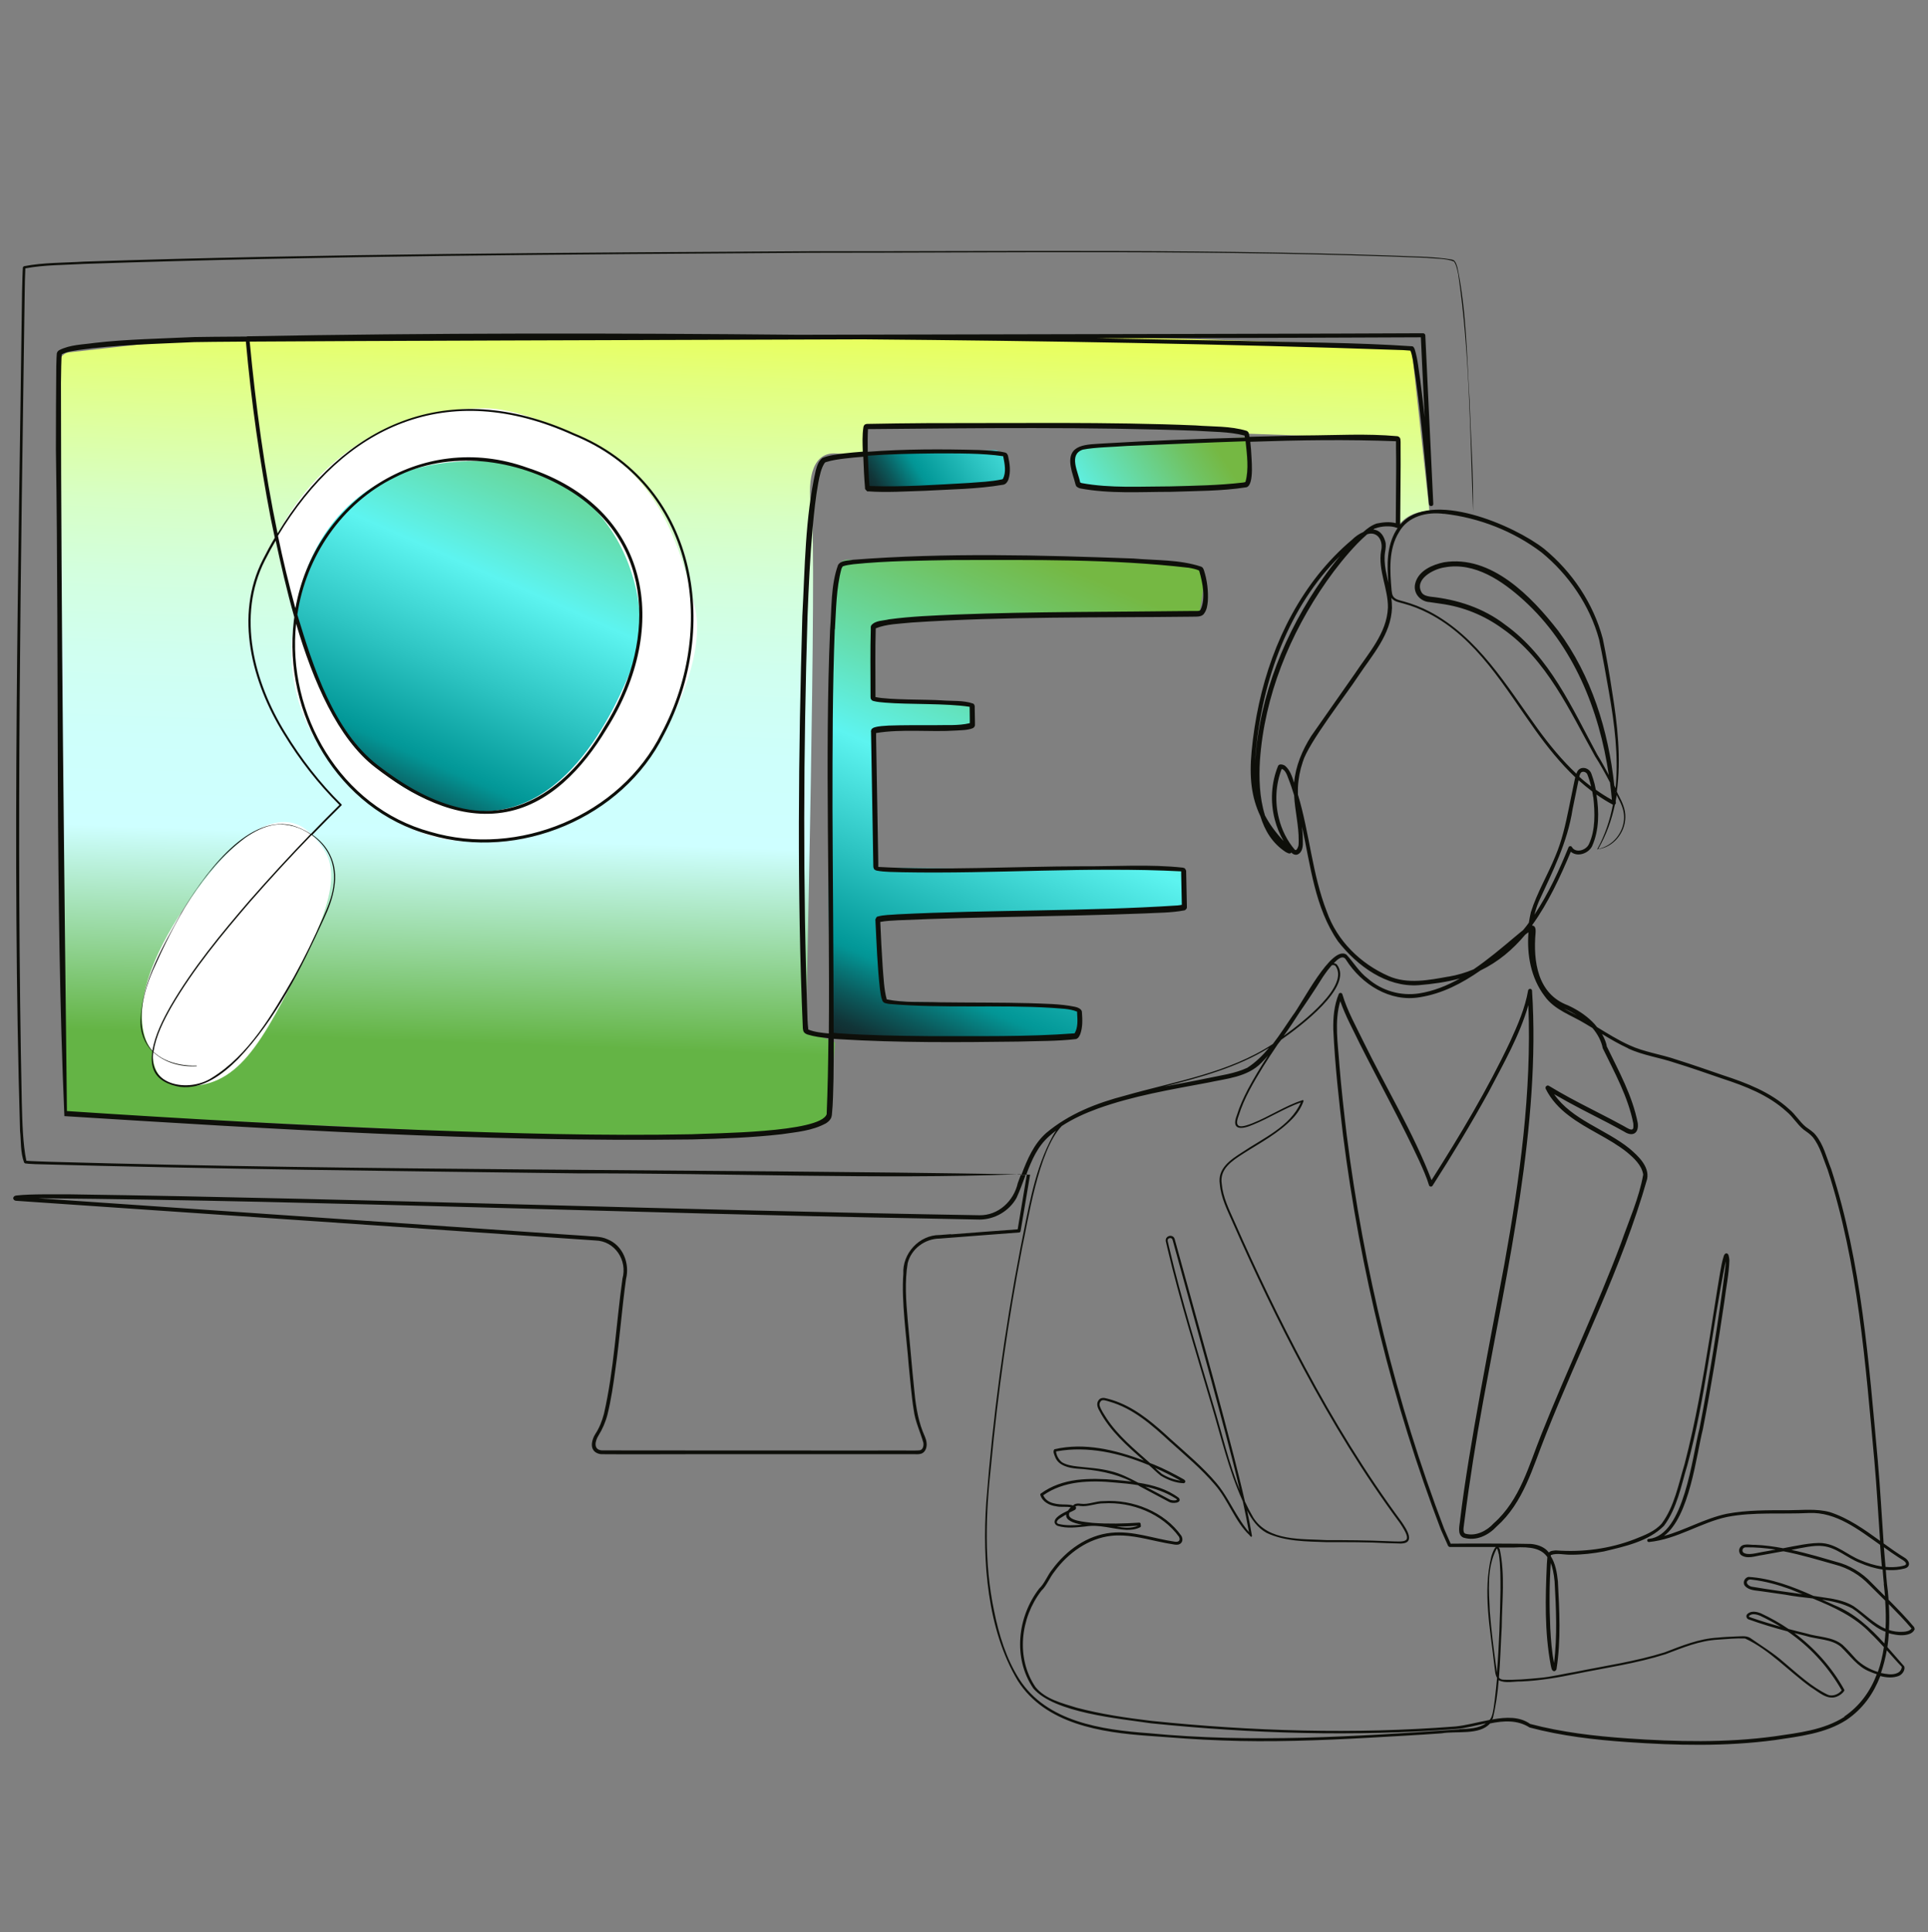 <?xml version="1.0" encoding="UTF-8"?>
<svg xmlns="http://www.w3.org/2000/svg" xmlns:xlink="http://www.w3.org/1999/xlink" version="1.1" viewBox="0 0 152.11 152.42">
  <rect x="0" y="0" width="152.11" height="152.42" fill="#808080" stroke="none"/>
  <defs>
    <linearGradient id="Neues_Verlaufsfeld_66" data-name="Neues Verlaufsfeld 66" x1="56.78" y1="90.09" x2="59.04" y2="25.51" gradientUnits="userSpaceOnUse">
      <stop offset=".11" stop-color="#64b445"></stop>
      <stop offset=".21" stop-color="#8fd290"></stop>
      <stop offset=".36" stop-color="#ceffff"></stop>
      <stop offset=".47" stop-color="#cefffb"></stop>
      <stop offset=".57" stop-color="#d0fff0"></stop>
      <stop offset=".67" stop-color="#d3ffde"></stop>
      <stop offset=".76" stop-color="#d7ffc5"></stop>
      <stop offset=".84" stop-color="#ddffa4"></stop>
      <stop offset=".93" stop-color="#e3ff7c"></stop>
      <stop offset="1" stop-color="#eaff57"></stop>
    </linearGradient>
    <linearGradient id="Neues_Verlaufsfeld_49" data-name="Neues Verlaufsfeld 49" x1="72.09" y1="44.15" x2="94.97" y2="29.29" gradientUnits="userSpaceOnUse">
      <stop offset="0" stop-color="#13282b"></stop>
      <stop offset=".03" stop-color="#113538"></stop>
      <stop offset=".08" stop-color="#0b5a5c"></stop>
      <stop offset=".15" stop-color="#039595"></stop>
      <stop offset=".16" stop-color="#039999"></stop>
      <stop offset=".31" stop-color="#2dc4c2"></stop>
      <stop offset=".49" stop-color="#5df4f0"></stop>
      <stop offset=".62" stop-color="#64e0b6"></stop>
      <stop offset=".82" stop-color="#70c363"></stop>
      <stop offset=".91" stop-color="#75b843"></stop>
    </linearGradient>
    <linearGradient id="Neues_Verlaufsfeld_49-2" data-name="Neues Verlaufsfeld 49" x1="51.2" y1="75.32" x2="69.7" y2="33.76" xlink:href="#Neues_Verlaufsfeld_49"></linearGradient>
  </defs>
  <!-- Generator: Adobe Illustrator 28.6.0, SVG Export Plug-In . SVG Version: 1.2.0 Build 709)  -->
  <g>
    <g id="agiles_consulting">
      <path d="M5.09,87.81s34.09,1.67,38.34,1.81,14.62.03,17-.26,4.93-.67,5-1.41.45-5.71.45-5.71l-2.3-.98s.88-38,.45-40.92.25-4.64,1.85-4.57,2.4,0,2.4,0l.1-2.16s27.74.03,28.86.32l1.12.28,11.95.42v6.85s.8-1.22,2.47-1.13l-1.41-12.87s-16.86-1.01-33.6-.95l-63.37.26-8.95,1.01c-.44.05-.78.43-.77.87l.41,59.14Z" fill="url(#Neues_Verlaufsfeld_66)"></path>
      <path d="M23.33,48.56s-1.55,5.24,2,10.49c1.67,2.46,4.35,5.75,9.04,6.99,3.98,1.05,9.58-.5,12.18-2.03,5.74-3.38,9.26-12.03,8.29-16.01-1.06-4.36-2.65-10.94-9.66-13.78-1.78-.72-4.51-2.01-6.98-2.01-12.14,0-16.4,10.2-16.4,10.2l1.52,6.15Z" fill="#fff"></path>
      <path d="M85.02,38.13s-.49-1.52-.41-1.9-.48-.96,2.42-1.12,11.32-.61,11.32-.61l.23,2.79c.04.45-.3.84-.75.88-2.64.2-10.93.76-12.82-.04ZM68.42,38.5s9.01-.28,10.21-.41c.74-.08.82-.88.78-1.5-.03-.41-.52-1.08-.93-1.08l-10.21.27.15,2.73Z" fill="url(#Neues_Verlaufsfeld_49)"></path>
      <path d="M12.05,82.96s-3.12-3.02,2.56-11.45c5.37-7.97,8.55-7.2,9.94-5.7s2.91,2.84-.43,9.57c-3.53,7.1-5.37,10.57-9.85,10.29-2.44-.15-2.22-2.71-2.22-2.71Z" fill="#fff"></path>
      <path d="M75.29,81.98c-3.83,0-9.72-.26-9.72-.26,0,0-.71-22.53.47-36.35.14-1.65.94-1.15,1.91-1.13s1.33-.09,8.99-.27,17.28.71,17.81.95-.14,3.46-.14,3.46c-12.58.33-21.46.08-24.93.73-.45.08-.81.54-.81.99v4.96s7.81.6,7.81.6l.02,1.49-7.8.56.18,10.75,24.29.19.06,2.9-24.18,1.02.59,6.41,14.67.47c.48.02.83.47.71.94l-.34,1.36s-5.77.26-9.59.26ZM35.87,63.75c8.43,1.95,12.64-7.64,14.23-11.68s-.97-16.22-13.48-15.68-13.3,12.17-13.3,12.17c1.08,4.2,4.11,13.24,12.55,15.19Z" fill="url(#Neues_Verlaufsfeld_49-2)"></path>
      <path d="M22.53,45.38" fill="none"></path>
      <path d="M1.3,95.84" fill="none" stroke="#0e0f0a" stroke-miterlimit="10" stroke-width=".61"></path>
      <g>
        <path d="M75.04,97.36s-.9.07-.9.07c-1.62-.01-2.96,1.46-2.87,3.06-.17,2.12.26,5.04.42,7.18.11,1.04.23,2.57.4,3.58.11.89.52,1.72.76,2.57.04.27-.05.54-.27.59-.21.03-.62.02-.86.02-.61,0-2.05-.01-2.69,0-4.65,0-17.07,0-21.54-.01-.69-.04-.55-.73-.28-1.16.32-.51.57-1.09.72-1.68.29-1.18.46-2.37.62-3.55.34-2.37.51-4.77.84-7.13.31-1.22-.24-2.66-1.48-3.14-.53-.25-1.23-.2-1.82-.27l-1.79-.12c-8.82-.61-30.74-2.11-41.3-2.84.1,0,.2,0,.3,0,22.73.21,46.79,1.19,69.49,1.59l4.49.09c1.19,0,2.34-.67,2.92-1.71.27-.59.49-1.21.72-1.82-.13,0-.25,0-.38,0-.08.22-.16.43-.24.65-.32,1.42-1.53,2.56-3.02,2.54-23.48-.39-48.21-1.31-71.73-1.65-1.14.01-3.14-.04-4.23.09-.06.01-.09,0-.19.06,0,0-.13.09-.07.23.05.08.07.08.09.09.05.03.08.04.13.04,11.05.75,34.85,2.39,45.7,3.13,1.54.04,2.53,1.57,2.13,3.01-.5,3.55-.66,7.16-1.46,10.66-.15.57-.36,1.11-.69,1.61-.24.39-.45,1.06,0,1.41.15.11.32.16.49.17,2.43.02,4.8,0,7.2,0,2.01,0,15.34,0,17.06,0h.45c.15,0,.29.02.48-.03.38-.09.51-.54.46-.88-.03-.32-.19-.59-.3-.88-.43-1.11-.58-2.29-.69-3.48-.12-1.09-.39-4.25-.5-5.36-.13-1.47-.24-2.97,0-4.43.28-1.14,1.36-1.94,2.52-1.95,0,0,.9-.07.9-.07,1.11-.08,4.23-.33,5.37-.41.06,0,.11-.05.12-.11,0,0,.75-4.45.75-4.45-.09,0-.18,0-.26,0-.01.07-.69,4.12-.72,4.31-1.22.09-4.2.31-5.27.4Z" fill="#0e0f0a"></path>
        <path d="M80.27,92.64c.1,0,.19,0,.29,0,0,0,0-.01,0-.02-.1,0-.2,0-.3.01Z" fill="#0e0f0a"></path>
        <path d="M2.08,91.58c-.28-1.31-.32-3.11-.36-4.59-.45-21.32-.07-42.68.23-64,0-.37.03-1.46.05-1.82,1.51-.28,3.08-.26,4.63-.35,19.11-.65,38.26-.75,57.38-.88,16.18,0,32.38-.25,48.55.4.7.08,1.5.03,2.15.29.2.28.26.67.34,1.02.91,6.18.92,12.47,1.17,18.71.04-2.77-.18-5.94-.28-8.83-.22-3.48-.24-7.01-.96-10.44-.06-.18-.1-.36-.23-.51-.08-.08-.18-.09-.27-.11-.63-.12-1.28-.15-1.92-.2-16.17-.66-32.37-.43-48.56-.45-19.12.12-38.27.19-57.39.82-1.56.1-3.15.06-4.71.36-.01,0-.1.06-.1.12v.07s-.01.14-.01.14l-.02.55s-.03,1.1-.03,1.1c-.28,22.06-.8,44.16-.16,66.22.09.83.02,1.7.32,2.51,0,.02.11.09.12.08h.07s.15.02.15.02l.55.03c14.33.4,28.71.55,43.04.73,11.24-.03,23.7.48,34.42.07-25.21-.42-50.98-.26-76.35-.99-.45-.02-1.41-.04-1.84-.08Z" fill="#0e0f0a"></path>
        <polygon points="101.41 67.16 101.41 67.16 101.4 67.16 101.41 67.16" fill="#0e0f0a"></polygon>
        <path d="M151.03,128.38c-.59-.71-1.32-1.46-2.03-2.18-.03-.44-.07-.87-.13-1.28-.04-.36-.06-.72-.09-1.07.38.03.77.03,1.16-.04.21-.06.49-.05.63-.27.14-.26-.1-.53-.3-.65-.57-.35-1.12-.74-1.66-1.13-.15-2.17-.27-4.35-.46-6.52-.71-7.73-1.27-15.6-3.68-23.02-.37-.91-.59-1.91-1.23-2.69-.2-.25-.52-.45-.77-.63-.48-.39-.83-1-1.32-1.4-1.46-1.34-3.36-2.07-5.2-2.67-1.22-.42-2.45-.85-3.69-1.24-1.22-.42-2.53-.59-3.7-1.13-.89-.4-1.72-.92-2.56-1.43-.13-.17-.26-.32-.39-.44-.55-.54-1.21-.96-1.91-1.28-2.4-.9-2.75-3.47-2.55-5.73.03-.41-.08-.55-.26-.56,0-.02,0-.03,0-.05,1.27-1.76,2.21-3.81,3.04-5.78.51.45,1.39.15,1.68-.44.56-1.26.56-2.71.34-4.07.42.29.85.57,1.3.8-.23,1.21-.62,2.4-1.24,3.52,0,0,.01,0,.02,0,0,0,0,.01.01.02,0,0,0-.02.02-.03,1.23-.14,2.16-1.31,2.17-2.52.02-.62-.25-1.2-.53-1.73-.05-.1-.1-.19-.14-.29.35-2.6.05-5.32-.37-7.88-.21-1.4-.45-2.79-.74-4.19-.74-2.78-2.41-5.26-4.62-7.08-2.32-1.83-9-4.75-11.36-1.91,0-1.6.05-4.6.03-6.09v-.45s-.01-.12-.01-.12c0-.04.01-.06-.04-.19-.17-.17-.16-.1-.22-.13-2.42-.22-4.81-.07-7.23-.06-1.48.03-2.95.07-4.43.11,0-.05-.01-.1-.02-.15l-.02-.11c-.04-.15-.13-.18-.17-.21-1.31-.4-2.69-.32-4.03-.43-6.83-.29-14.36-.17-21.23-.18-.75,0-3.98.04-4.65.06-.08.02.02-.04-.22.05-.11.12-.09.15-.11.2-.1.65-.07,1.29-.05,1.94-.5.04-.99.08-1.49.14-.57.09-1.16.13-1.7.36-.32.26-.43.65-.52.98-.85,3.76-.85,7.65-1.06,11.48-.31,10.84-.43,21.69.04,32.53l.02.12s0,.08.07.19c.11.13.19.14.27.18.54.17,1.1.24,1.66.29-.02,2.04-.06,4.05-.14,6-.51,1.47-9.02,1.49-10.66,1.58-7.07.14-14.14-.07-21.21-.33-9.36-.36-18.72-.88-28.07-1.5-.21-19.03-.46-38.39-.47-57.44l.02-1.31.02-.65s.01-.25.02-.29c0,0,0,0,.01-.01.38-.21.87-.26,1.33-.34,2.91-.41,6.18-.48,9.12-.62.66-.01,2.06-.03,4.07-.04.42,4.7,1.08,9.37,1.97,14,.1.47.2.96.31,1.47-.33.55-.64,1.13-.94,1.72-2.27,4.44-.86,9.72,1.64,13.75,1.24,2.04,2.71,3.93,4.4,5.61-.76.75-1.51,1.52-2.26,2.29-.47-.31-.99-.54-1.52-.69-3.66-.83-7.07,4.2-8.69,6.9-1.43,2.63-3.1,5.38-3.22,8.45-.04,1.05.33,1.88.93,2.49,0,.03-.01.05-.01.08-.06.43-.06.89.09,1.31.3.88,1.25,1.27,2.1,1.41,1.81.22,3.37-.99,4.58-2.19,3.01-3.16,4.98-7.14,6.78-11.08.73-1.54,1.3-3.41.48-5.04-.31-.65-.81-1.18-1.39-1.58.76-.78,1.52-1.55,2.29-2.31.03-.03.03-.07,0-.09-1.7-1.68-3.18-3.59-4.42-5.63-2.47-4-3.86-9.21-1.62-13.61.27-.54.56-1.06.85-1.56.4,1.84.87,3.93,1.47,6.04-.01.1-.03.19-.04.29-.87,7.3,3.47,14.91,10.73,16.88,7.01,2.07,15.2-1.31,18.47-7.9,4.56-8.57,2.56-19.87-7.07-23.77-10.02-4.54-18.21-.71-23.41,7.89-1.04-4.99-1.72-10.06-2.2-15.13,8.95-.06,29.11-.12,48.41-.18,14.27.12,28.59.36,42.6.85l.4.03c.06,0,.12.01.17.02.1.24.14.52.2.79.6,3.75.9,7.54,1.26,11.31.02.21.35.2.34-.02l-.63-13.29c0-.09-.08-.17-.18-.17-4.27.03-26.94.07-49.32.12-14.48-.14-28.95-.15-43.43.12-.02,0-.04,0-.06.02-2.07.01-3.5.03-4.13.04-2.51.12-5.38.17-7.86.46-.95.14-1.93.13-2.81.58-.06.05-.15.1-.18.26l-.02.35s-.02.66-.02.66c-.01.7-.04,5.82-.03,6.55.27,17.36-.08,35.46.67,52.6,16.48,1.03,32.98,2.05,49.5,1.84,2.36-.06,4.72-.14,7.08-.41,1.2-.18,2.39-.26,3.5-.86.14-.09.28-.2.38-.37.05-.08.08-.22.09-.28.1-.96.1-1.93.13-2.89.01-.86.02-1.93.02-3.13.13.01.26.02.39.03,4.72.29,9.44.25,14.16.19,1.53-.05,3.05-.02,4.57-.2.21-.09.24-.22.32-.37.21-.56.18-1.16.14-1.73.02-.27-.36-.41-.57-.45-1.19-.24-2.36-.23-3.56-.28-2.08-.06-4.96-.04-7.08-.07-1.4-.05-2.83.05-4.19-.23-.22-.79-.25-1.72-.32-2.55-.08-1.18-.14-2.37-.19-3.56.45-.09.93-.1,1.39-.13,6.44-.29,13-.29,19.45-.54,1.05-.06,2.09-.04,3.14-.24-.01.03.23-.09.21-.26-.01-.71-.04-2.18-.06-2.87-.12-.3-.19-.18-.23-.24-2.67-.29-5.34-.09-8.01-.11-5.3.01-10.92.34-16.05.05,0-.02,0-.43,0-.43-.05-2.91-.12-6.82-.17-9.73,0,0,0-.33,0-.4,2.05-.34,4.24-.06,6.34-.2.42-.03.87-.02,1.28-.18.04-.03.14-.06.18-.22,0-.1,0-.09,0-.14,0,0,0-.11,0-.11,0-.19-.02-.88-.02-1.1v-.11s.02-.16-.11-.26c-.78-.28-1.7-.19-2.52-.26-1.12-.08-4.11-.02-5.2-.26,0-.02,0-.21,0-.21,0-1.72-.03-3.48.02-5.19,0,0,0-.01,0-.02.85-.35,1.9-.36,2.84-.46,7.32-.49,14.75-.37,22.09-.46.31-.02.78.06.98-.25.23-.32.25-.64.29-.95.05-.84-.05-1.68-.31-2.48-.03-.05,0-.03-.07-.15-.05-.07-.1-.1-.15-.12-1.73-.57-3.55-.48-5.34-.64-7.37-.27-14.77-.47-22.13.1-.36.08-.93.02-1.17.41-.59,1.62-.49,3.42-.63,5.12-.43,9.99,0,21.37-.1,31.84-.56-.05-1.12-.11-1.62-.31,0,0,0-.02,0-.03-.03-.2-.05-.55-.06-.75-.37-10.6-.32-21.22,0-31.82.09-2.35.2-4.71.41-7.05.11-1.17.23-2.34.44-3.49.1-.52.22-1.15.51-1.57.02-.02.03-.03.05-.04,0,0,.02-.01.06-.02.48-.15.98-.22,1.48-.28.48-.06.97-.1,1.45-.14.03.83.07,1.68.14,2.5-.06.02.25.34.22.23,1.5.11,2.97,0,4.46-.04,2.08-.12,4.15-.13,6.21-.48.22-.03.36-.24.42-.41.2-.61.11-1.26-.03-1.86-.03-.07.03,0-.09-.19-.1-.08-.13-.07-.18-.09-.67-.15-1.36-.15-2.03-.19-2.93-.08-5.85-.08-8.77.14-.01-.64-.01-1.26.02-1.79,0,0,.22,0,.22,0,8.35-.08,17.31-.18,25.64.13,1.28.09,2.63.06,3.85.38,0,.03.01.06.01.06,0,0,0,.05.02.1-3.71.1-7.41.24-11.11.46-1.34.1-2.95-.01-2.63,1.83.08.49.26.93.37,1.39-.01,0,.07.2.11.2.1.08.18.1.26.13,2.36.44,4.74.27,7.12.27,2-.07,4.02-.05,6-.36.66-.19.37-2.45.36-2.98-.02-.21-.04-.41-.06-.61,3.84-.13,7.68-.19,11.5-.04,0,.03,0,.09,0,.09v.44s.01.88.01.88c.01.89-.03,3.88-.03,5.05-.51-.13-1-.07-1.51.03-.41.14-.74.39-1.05.67-.33.14-.64.36-.89.61-.97.81-1.85,1.73-2.64,2.71-3.16,3.97-4.81,8.96-5.28,13.96-.2,2.06-.02,3.66.69,5.14.34,1.13.95,2.14,1.99,2.82.07.04.15.08.23.11.02,0,.02.01.07.01,0,0,.09,0,.14-.05,0,0,.01-.02.02-.03.02.02.04.05.06.07.09.08.25.14.39.1.45-.17.46-.71.45-1.09,0-.38-.03-.75-.07-1.12.68,3.08,1.01,6.41,2.85,9.06,1.5,1.92,3.81,3.63,6.35,3.45,1.1-.09,2.2-.24,3.26-.53-1.01.57-2.08,1-3.23,1.18-1.44.22-2.93-.21-4.03-1.17-.69-.52-1.11-1.26-1.69-1.89-1.17-.81-3.54,3.93-4.24,4.8-.51.74-1.01,1.53-1.57,2.25-3.49,2.29-7.68,2.94-11.65,4.07-2.26.59-4.43,1.44-6.23,2.95-.98.87-1.49,2.08-1.95,3.29.13,0,.26,0,.38-.01.42-1.12.88-2.21,1.8-3.02.18-.16.36-.31.55-.45-.2.29-.36.61-.51.91-1.29,2.61-1.71,5.53-2.3,8.36-1.28,6.63-2.18,13.33-2.7,20.06-.31,4.61.07,10.03,2.49,14.07,2.18,3.43,6.58,4.08,10.32,4.35,1.92.14,3.85.3,5.78.36,3.74.15,7.82,0,11.57-.21,1.93-.11,3.85-.21,5.77-.35,1.14-.2,2.99.17,3.82-.78,1.08-.22,2.16-.29,3.12.32,2.52.67,5.12.97,7.7,1.15,3.88.27,7.8.36,11.67-.16,1.91-.29,3.95-.51,5.62-1.58,1.31-.88,2.15-2.1,2.68-3.47.48.13.99.17,1.46-.01.27-.11.52-.46.43-.75-.44-.5-.88-1.01-1.33-1.52.05-.36.09-.73.11-1.1.07.02.14.04.21.06.46.1.96.17,1.42,0,.16-.06.32-.17.4-.35.02-.04.01-.08-.02-.12ZM12.02,76.65c1.75-3.9,3.83-7.96,7.34-10.57.71-.49,1.5-.9,2.35-1.02.97-.11,1.96.19,2.78.75-1.64,1.7-3.24,3.44-4.8,5.22-2.26,2.63-4.49,5.33-6.24,8.34-.62,1.1-1.21,2.26-1.43,3.52-1.46-1.57-.81-4.36,0-6.23ZM25.96,67.44c.39.77.46,1.67.34,2.52-.12.86-.47,1.66-.82,2.45-.7,1.59-1.46,3.15-2.3,4.67-1.71,2.95-3.52,6.14-6.5,7.97-1.79,1.14-5.03.61-4.58-2.05h0c.85.81,2.13,1.19,3.41,1.11.03,0,.02-.04,0-.04-.86.03-1.74-.12-2.52-.49-.35-.17-.64-.38-.88-.61.2-1.27.8-2.45,1.43-3.56,1.75-3,3.98-5.69,6.24-8.32,1.56-1.78,3.16-3.52,4.81-5.22.58.41,1.06.95,1.37,1.57ZM45.22,34.33c9.52,3.85,11.49,15.02,6.97,23.5-3.24,6.51-11.31,9.84-18.24,7.79-7.08-1.93-11.33-9.3-10.59-16.42,1.34,4.53,3.28,9.07,6.26,11.35,2.8,2.17,6.32,4.1,9.99,3.56,3.7-.53,6.41-3.55,8.24-6.59,5.1-8.06,3.48-17.44-6.23-20.62-8.42-3.03-16.81,2.62-18.31,11.08-.01-.04-.02-.08-.04-.12-.5-1.85-.95-3.71-1.34-5.59,5.17-8.64,13.32-12.47,23.29-7.94ZM23.46,48.48c.66-4.55,3.52-8.78,7.68-10.81,4.3-2.22,9.59-1.49,13.65.94,7.04,4.25,6.9,12.42,2.85,18.79-2.42,4.17-6.48,7.65-11.58,6.27-2.31-.58-4.39-1.86-6.27-3.31-3.47-2.71-5.07-7.7-6.33-11.87ZM112.1,26.61c0,.16.15,3.15.3,6.3-.11-.98-.22-1.95-.35-2.93-.13-.82-.19-1.64-.44-2.44-.02-.04-.03-.07-.06-.12-.02-.02-.03-.06-.11-.1-4.55-.31-9.17-.3-13.74-.43-3.75-.07-7.5-.13-11.25-.2,12.56-.03,22.61-.06,25.66-.08ZM93.24,68.76s.02.03,0,0h0ZM65.87,49.66c.1-1.59.1-3.22.51-4.77.03-.08.06-.15.11-.21.23-.09.55-.13.85-.17,2.63-.27,5.28-.28,7.93-.33,6.17,0,12.38-.1,18.52.61.28.05.61.12.81.22,0,.02.02.05.02.05.26.91.52,2.18.09,3.05-.08.08-.07.08-.25.09h-.44c-6.16.08-12.43.04-18.58.28-1.77.08-3.55.14-5.31.38-.46.12-1.05.07-1.39.47-.06.11-.04.2-.04.2v.11c-.05,1.69-.02,3.41-.02,5.09v.22c0,.06,0,.02.01.16.11.21.17.15.21.19.34.09.62.1.92.13,1.89.16,4.82.04,6.68.33v.06s.01.88.01.88v.35c-.91.22-1.9.13-2.84.16-1.18,0-2.36-.01-3.55.03-.38.03-.77.03-1.15.15-.05.02-.09.03-.16.09-.09.05-.11.27-.09.25.05,3.25.13,7.36.18,10.61.03.09-.05-.05.06.23.12.1.15.08.2.11.68.13,1.36.1,2.03.13,7.33.14,14.7-.45,22-.07,0,.02,0,.21,0,.21.01.5.04,1.83.05,2.43-.1.02-.22.04-.33.05-7.32.48-14.76.33-22.09.7-.54.05-1.07.03-1.6.18-.11.02-.21.38-.15.28v.11c.09,1.77.15,3.54.35,5.31.05.3.06.58.19.92.03.04.03.11.16.18.12.05.25.07.37.09,4.18.37,8.65.05,12.84.31.67.06,1.41.05,2,.3,0,0,0,0,0,.01v.11c.03.53.08,1.13-.2,1.59,0,0,0,0,0,0-3.82.29-7.69.21-11.53.22-2.36-.02-4.71-.06-7.06-.22-.14-.01-.28-.03-.42-.04,0-5.55-.08-13.69-.09-17.72,0-4.72,0-9.43.18-14.14ZM73.68,35.77c1.79,0,3.78-.03,5.47.22,0,.01,0,.02,0,.02.11.56.26,1.25-.03,1.77,0,.01-.02.02-.02.02-.01,0-.04.02-.07.02-.84.18-1.74.21-2.6.28-2.6.14-5.24.34-7.83.24,0,0,0,0,0,0l-.02-.22-.03-.44c-.03-.54-.06-1.14-.08-1.73,1.73-.13,3.48-.16,5.22-.18ZM85.19,38.06s0,0,0,0c0,0,0,0,0,0ZM98.24,38.03s0,0,0,0c-.05.02-.13.03-.19.04-1.89.22-3.81.25-5.71.3-2.31,0-4.72.16-7-.26-.05-.02-.1-.04-.12-.05-.15-.83-.94-2.2.21-2.59.95-.19,2.49-.21,3.48-.29,3.11-.12,6.24-.27,9.36-.37.11,1.05.27,2.22-.01,3.21ZM149.8,122.87c.22.15.5.27.57.45.02.07,0,.13-.1.17-.1.04-.25.06-.37.09-.38.06-.76.07-1.14.03-.04-.52-.09-1.03-.13-1.55.38.28.77.55,1.17.81ZM148.62,124.95c.04.32.07.65.1.98-.37-.37-.73-.72-1.06-1.06-.75-.8-1.74-1.4-2.8-1.66l-1.56-.45c-.65-.18-1.31-.35-1.97-.49.83-.16,1.81-.39,2.49-.3,1.07.11,1.91.94,2.9,1.32.57.25,1.18.44,1.81.53.03.38.06.75.1,1.13ZM128.44,82.71c1.19.55,2.5.72,3.73,1.14,1.24.38,2.46.81,3.68,1.23,1.84.6,3.66,1.3,5.1,2.61.51.42.82.99,1.34,1.42.28.2.51.35.73.6.59.74.83,1.72,1.18,2.59,2.4,7.39,2.97,15.25,3.68,22.95.19,2.1.3,4.2.45,6.31-1.24-.9-2.49-1.79-3.96-2.27-1.07-.29-2.18-.15-3.26-.15-1.6,0-3.29-.02-4.87.28-1.75.37-3.3,1.3-4.96,1.75,2.03-1.53,2.55-6.37,3.07-8.43.66-3.36,1.2-6.73,1.7-10.11.13-1.08.36-2.12.39-3.21-.01-.11-.02-.22-.05-.33,0-.03-.02-.06-.03-.1-.01-.02-.02-.04-.06-.08-.03-.04-.16-.05-.19,0-.11.1-.09.14-.12.2-.14.43-.2.85-.28,1.27-.29,1.69-.54,3.38-.81,5.06-.55,3.37-1.13,6.74-1.99,10.04-.48,1.58-.81,3.37-1.8,4.7-.53.62-1.35.93-2.13,1.24-1.99.77-4.12,1.05-6.24.89-.16.02-.42.02-.54.17-.05-.06-.11-.13-.17-.19-.35-.32-.82-.45-1.25-.49-.76-.03-5.29-.04-6.33-.02-.13-.28-.52-1.19-.52-1.19-3.8-9.98-6.34-20.44-7.68-31.04-.22-1.84-.43-3.69-.58-5.54-.11-1.66-.41-3.42.07-5.03.41,1.18,1.01,2.25,1.55,3.38,1.46,2.9,3.34,6.32,4.69,9.24.28.63.57,1.26.76,1.9.03.12.21.15.28.04,1.55-2.42,3.04-4.88,4.43-7.4,1.16-2.22,2.44-4.44,3.13-6.85.27,6.87-.68,13.72-1.9,20.48-1.05,5.67-2.81,14.47-3.48,20.1-.03.44-.28,1.19.25,1.43,1.03.32,2.01-.21,2.63-.88,2.11-1.87,2.84-4.65,3.85-7.17,2.66-6.74,6.03-13.24,8.02-20.24.19-.99-.7-1.81-1.39-2.4-1.89-1.53-4.55-2.26-5.95-4.29,1.39.81,2.88,1.56,4.3,2.29.24.13,1,.53,1.22.66.69.45,1.18.12,1.08-.67-.42-2.16-1.5-4.1-2.45-6.06-.02-.24-.17-.61-.37-.97.67.41,1.36.81,2.08,1.14ZM122.34,123.28c.15.38.25.86.31,1.47.12,2.13.22,4.31-.04,6.44-.18-.84-.25-1.83-.3-2.72-.08-1.72-.08-3.48.04-5.19ZM118.25,122.58c.14.94.13,1.91.13,2.87-.04,2.16-.1,4.34-.28,6.5-.03-.17-.04-.35-.07-.51-.19-1.4-.38-2.89-.49-4.3-.07-1.62-.25-3.42.51-4.91.06-.19.15.15.19.36ZM123.54,79.63c.31.14.6.3.88.48-.34-.18-.69-.35-1.02-.54.05.02.09.04.14.06ZM125.7,62.87c.14,1.21.18,2.62-.34,3.72-.22.49-1.04.74-1.34.24-.05-.11-.23-.1-.27.01-.72,1.77-1.58,3.66-2.69,5.32.09-.35.2-.7.34-1.03,1.09-2.37,2.27-4.68,2.67-7.3l.39-1.9.08-.38c.35.31.71.61,1.08.89.03.14.05.29.07.43ZM124.6,61.27c.02-.09.04-.17.08-.24.09-.22.41-.18.54.03.13.31.23.65.31.99-.32-.25-.64-.5-.94-.78ZM127.58,62.8c.29.53.55,1.05.55,1.66.01,1.18-.87,2.28-2.03,2.51h-.01c.64-1.1,1.06-2.28,1.32-3.5.04-.03.08-.07.07-.13,0-.05,0-.1-.01-.15.03-.16.05-.31.08-.47.01.03.03.05.04.08ZM127.4,62.46s.01.03.02.04c0,.02,0,.05-.01.07,0-.04,0-.07,0-.11ZM113.92,40.53c2.77.31,5.48,1.37,7.7,3.05,2.14,1.75,3.81,4.18,4.54,6.87.29,1.37.54,2.77.78,4.16.43,2.46.77,5.06.52,7.57-.03-.07-.07-.14-.1-.21-.47-4.35-1.8-8.66-4.42-12.2-2.1-2.7-5.28-6.02-9.03-5.41-.9.19-1.99.65-2.25,1.65-.21.78.4,1.45,1.13,1.49,0,0,.89.13.89.13,1.77.24,3.43.92,4.87,1.97,3.49,2.44,5.27,6.44,7.29,10.06.38.59.8,1.34,1.18,2.07.06.46.11.92.15,1.37-.44-.24-.86-.51-1.27-.8-.03-.15-.06-.29-.09-.44-.07-.28-.16-.55-.26-.83-.12-.35-.56-.57-.9-.38-.15.08-.23.23-.28.39-1.13-1.06-2.13-2.28-3.04-3.53-2.46-3.39-4.72-7.26-8.56-9.27-.63-.33-1.3-.59-1.98-.78-.34-.1-.71-.15-.88-.42-.08-.13-.1-.3-.12-.47-.13-1.54-.26-3.22.58-4.58.71-1.27,2.2-1.63,3.56-1.45ZM126.94,61.17c-.29-.55-.59-1.1-.92-1.63-2-3.69-3.74-7.71-7.26-10.25-1.71-1.32-3.78-2-5.92-2.22-.28-.04-.53-.12-.66-.3-.65-1.04.88-1.88,1.79-2.01,2.37-.44,4.55,1.06,6.24,2.59,3.91,3.55,5.97,8.65,6.72,13.82ZM108.49,41.69c.49-.19,1.23-.24,1.71-.05.02.01.04.01.07.01-.04.06-.09.13-.13.2-.74,1.25-.72,2.72-.6,4.12-.08-.34-.16-.68-.22-1.01-.08-.48-.12-.97-.04-1.44.04-.24.09-.56.01-.81-.18-.63-.53-.89-.94-.94.04-.03.09-.06.13-.09ZM99.01,60.82c0-.5.02-1.02.07-1.58.53-5.6,2.59-11.39,6.64-15.38-.48.58-.93,1.17-1.36,1.78-2.96,4.22-4.98,9.18-5.33,14.36-.01.27-.02.54-.02.83ZM99.79,64.29c-.43-1.37-.47-2.96-.39-4.27.35-5.1,2.35-10,5.27-14.17.73-1.04,1.53-2.04,2.41-2.96.25-.25.51-.51.78-.74.81-.27,1.3.5,1.1,1.32-.25,1.52.57,3.01.54,4.47-.08,2.01-1.54,3.59-2.61,5.21,0,0-3.45,4.93-3.45,4.93-.7,1.11-1.23,2.36-1.34,3.67-.16-.51-.34-1.03-.73-1.35-.13-.08-.43-.17-.53.01-.55,1.33-.63,2.84-.27,4.23.15.6.39,1.17.7,1.71-.64-.69-1.13-1.36-1.49-2.06ZM102.42,66.77c-.03.14-.13.28-.18.29-.02,0-.05,0-.09-.03-.6-.7-1.03-1.57-1.25-2.46-.33-1.29-.26-2.68.22-3.91.26.06.42.45.51.72.18.45.33.9.47,1.36.06,1.21.37,2.38.36,3.55,0,.17,0,.35-.03.48ZM114.29,77.04c-1.55.28-3.24.62-4.74-.04-2.21-.97-4.06-2.78-4.87-5.08-1.16-2.97-1.36-6.19-2.28-9.23,0-.19-.01-.38,0-.57.03-.68.16-1.36.38-2.01.43-1.49,3.46-5.36,4.37-6.76,1.1-1.66,2.59-3.28,2.67-5.39,0-.27-.02-.54-.05-.8.22.31.62.35.95.45.68.18,1.33.44,1.96.76,3.85,1.97,6.03,5.86,8.47,9.26.93,1.3,1.96,2.58,3.13,3.69,0,.03-.01.06-.02.08l-.1.48-.39,1.9c-.26,1.27-.54,2.53-1.04,3.71-.6,1.5-1.46,2.91-1.95,4.47-.06.27-.12.55-.16.83-.14.2-.29.39-.45.58-.26.2-.52.44-.69.57-1.02.86-2.09,1.76-3.22,2.53-.62.26-1.28.46-1.99.58ZM102.57,79.8c.24-.34.47-.69.7-1.03.38-.56.74-1.13,1.1-1.7.12-.17.24-.35.37-.52.08-.09.19-.24.33-.4.1-.03.2-.03.29.05,1.12,1.53-2.48,4.38-4.08,5.52.45-.62.87-1.27,1.29-1.92ZM100.14,82.64c-.51.61-1.07,1.17-1.74,1.6-.98.46-2.12.6-3.19.83-1.09.23-2.23.43-3.36.65,2.87-.73,5.77-1.51,8.29-3.07ZM115.16,136.43c-8.14.56-16.39,1.09-24.54.3-3.71-.27-8.04-.89-10.21-4.27-1.03-1.62-1.6-3.49-1.98-5.37-.8-3.78-.66-7.67-.24-11.49.54-5.76,1.35-11.49,2.45-17.16.45-2,1.26-7.67,3.13-9.61.87-.57,1.84-1.01,2.83-1.37,2.8-1.01,5.76-1.5,8.69-2.05,1.46-.32,3.13-.43,4.23-1.57.18-.18.35-.37.52-.56-.57.87-1.11,1.76-1.6,2.68-.33.64-.64,1.31-.85,2-.49,1.24.38,1.15,1.26.77,1.29-.52,2.48-1.3,3.78-1.76-.84,1.91-2.98,2.82-4.64,3.94-.91.58-1.95,1.27-1.75,2.51.09,1.09.6,2.07,1.02,3.03,1.72,3.9,3.56,7.75,5.57,11.5,2.26,4.22,4.76,8.34,7.61,12.19,1.11,1.65.49,1.49-.99,1.44-1.55-.07-3.25-.08-4.79-.08-1.97-.12-4.58.11-5.78-1.78-.24-.41-.46-.83-.66-1.26-.27-1.19-.57-2.38-.87-3.56-.53-2.06-1.08-4.12-1.64-6.18-.78-2.85-2.21-7.96-2.98-10.78-.04-.14-.06-.32-.21-.4-.23-.14-.57.04-.55.32,0,.09.03.14.04.21l.09.39c.98,4.15,2.26,8.22,3.46,12.31.77,2.55,1.36,5.16,2.46,7.6,0,.02.02.04.03.06.18.81.34,1.62.49,2.44-.29-.33-.54-.7-.78-1.08-.6-.93-1.07-1.94-1.79-2.79-1.07-1.27-2.36-2.34-3.58-3.44-1.21-1.11-2.49-2.25-4.03-2.89-.39-.16-.78-.29-1.2-.38-.14-.03-.35,0-.46.14-.23.26-.12.6.04.87.83,1.58,2.18,2.77,3.5,3.92-2.25-.84-4.67-1.44-7.05-.89-.16.17,0,.45.06.62.26.68,1.09.86,1.72.91,1.52.1,2.96.35,4.31,1.02-.43-.05-.86-.09-1.28-.13-1.01-.09-2.03-.12-3.04,0-1.01.13-2.01.46-2.85,1.08-.03.02-.05.07-.03.11.16.54.73.83,1.25.89.35.09.79,0,1.15.08-.09.09-.17.18-.22.26-.51.24-1.14.58-1.05.97.04.13.16.21.25.24.74.22,1.48.11,2.19.04,1.09-.18,2.12.21,3.21.27.37.01.76-.03,1.1-.21.04-.02.06-.06.05-.1l-.02-.17c0-.05-.05-.09-.11-.09-1.22.08-2.45.11-3.67.02-.47-.07-2.16-.14-1.83-.82.15-.07.31-.14.45-.22l.06-.09s.02-.09-.01-.13c-.01-.01-.03-.02-.05-.03.11-.06.24-.08.4-.04.6.08,1.23-.22,1.84-.21,2.22-.14,4.63.81,5.95,2.64.14.31-.05.43-.35.38-1.67-.24-3.29-.88-5.02-.7-1.89.2-3.53,1.39-4.63,2.89-.38.46-.6,1.11-1.03,1.51-1.72,2.23-2.09,5.48-.47,7.87,1.64,1.94,6.81,2.39,9.29,2.76,7.98.82,16.04,1.06,24.04.45.76-.05,1.57-.28,2.38-.45-.54.41-1.4.44-2.07.46ZM97.84,117.63c-.91-2.22-1.44-4.6-2.14-6.89-1.2-4.09-2.48-8.15-3.45-12.3l-.09-.39c-.04-.14-.06-.24,0-.31.06-.07.18-.09.26-.05.1.06.1.19.14.3.77,2.83,2.18,7.89,2.97,10.78.78,2.94,1.61,5.88,2.3,8.85ZM85.41,120.28c-.65.05-1.29.09-1.9-.06-.15-.05-.17-.15-.08-.27.09-.12.25-.21.4-.3.09-.06.19-.12.29-.17-.06.43.49.67,1.29.81ZM88.08,120.43c.74,0,1.38-.05,1.71-.07-.53.23-1.13.17-1.71.07ZM117.5,135.69c-.92.17-1.85.43-2.67.51-7.97.62-16.04.38-23.99-.44-1.99-.24-3.97-.53-5.9-1.04-1.15-.36-2.46-.67-3.24-1.62-1.57-2.3-1.2-5.46.46-7.61.41-.38.65-1.04,1.04-1.52,1.06-1.45,2.66-2.61,4.48-2.81,1.21-.13,2.41.17,3.61.43.45.1.91.19,1.37.26.15.02.37.04.52-.12.16-.17.11-.4.04-.55-1.34-1.92-3.85-2.91-6.15-2.76-.62-.01-1.18.29-1.8.21-.15-.02-.33-.04-.51.05-.04.03-.07.06-.1.09-.18-.07-.38-.07-.55-.08-.65,0-1.52-.05-1.8-.73.79-.56,1.73-.87,2.69-1,.99-.13,2-.1,3,0,.59.05,1.18.1,1.76.2.06.03.12.06.17.1,0,0,2.31,1.23,2.31,1.23.23.14,1.04.11.78-.31-.93-.71-2.06-1.03-3.22-1.21-.7-.37-1.42-.74-2.2-.92-.86-.22-1.74-.26-2.6-.36-.43-.05-.86-.12-1.21-.33-.24-.18-.46-.55-.47-.86.02,0,.07-.01.07-.01,2.44-.43,4.95.14,7.24,1.09,0,0,0,0,.01,0,.32.27.6.57.93.83.54.33,1.17.58,1.81.6.03,0,.05,0,.09-.04.06-.04.05-.15.03-.16-.04-.06-.07-.08-.1-.1-.76-.43-1.55-.84-2.36-1.17-.1-.04-.2-.08-.31-.12-1.22-1.09-2.5-2.13-3.41-3.5-.2-.32-.47-.7-.57-1.05-.02-.12.01-.23.09-.32.13-.18.42-.05.68.02,1.87.53,3.35,1.84,4.75,3.13,1.23,1.11,2.5,2.16,3.57,3.42,1.07,1.21,1.58,2.91,2.76,4.01,0,.01,0,.02,0,.03,0,0,.01,0,.02,0,.03.03.05.06.08.08.05,0,.08-.05.07-.1-.11-.66-.24-1.32-.38-1.98.36.71.82,1.37,1.54,1.77,1.47.69,3.15.67,4.74.73,1.55,0,3.23-.01,4.79.08,0,0,.8.02.8.02,1.6.14.67-1.18.32-1.7-2.85-3.85-5.35-7.96-7.61-12.18-2.01-3.75-3.85-7.6-5.57-11.49-.43-.97-.92-1.94-1.01-2.99-.19-1.18.81-1.82,1.68-2.38,1.34-.86,2.8-1.61,3.91-2.78.37-.39.68-.85.86-1.37.02-.05-.03-.1-.08-.08-1.39.46-2.59,1.28-3.94,1.82-.75.29-1.54.54-1.09-.61.21-.68.51-1.35.84-1.98.67-1.26,1.44-2.46,2.24-3.64.09-.12.19-.24.28-.36,1.41-.98,5.75-4.2,4.38-5.93-.07-.07-.16-.09-.24-.1.33-.36.73-.67.96-.28,1.23,1.94,3.47,3.37,5.83,2.96,1.77-.28,3.33-1.1,4.78-2.11,1.41-.68,2.56-1.66,3.53-2.82.08-.07.17-.13.26-.19-.14,1.77.19,3.6,1.27,5.03.79,1.11,2.13,1.51,3.23,2.19.18.11.37.22.55.33.4.47.7,1.03.81,1.6.93,1.91,2,3.84,2.41,5.93,0,.19.07.51-.18.48-.21-.03-.5-.25-.77-.38l-.82-.44-1.65-.85c-1.1-.56-2.19-1.14-3.24-1.78-.05-.03-.12-.04-.17,0-.09.04-.12.15-.08.24.42.85,1.08,1.55,1.81,2.1,1.44,1.11,3.18,1.77,4.59,2.89.56.47,1.17,1.02,1.29,1.77-.32,1.84-1.13,3.63-1.75,5.41-1.91,5.09-4.26,10-6.27,15.05-1,2.48-1.69,5.21-3.77,7.05-.56.62-1.44,1.05-2.24.82-.27-.1-.1-.66-.06-1.09.4-3.14.9-6.28,1.47-9.39,1.89-10.35,4.54-21.8,3.85-32.35,0-.07-.06-.14-.13-.15-.09-.01-.17.05-.18.13-.24,1.39-.82,2.72-1.41,4.01-1.79,3.8-3.96,7.41-6.21,10.95-1.39-3.65-3.65-7.4-5.36-10.9-.59-1.22-1.29-2.46-1.67-3.75-.01-.05-.04-.09-.09-.11-.08-.03-.17,0-.2.08-.37.89-.45,1.86-.43,2.8.13,2.8.44,5.57.77,8.35,1.35,10.62,3.9,21.1,7.72,31.11l.57,1.28s.07.08.13.08c0,0,2.12,0,3.63,0-.17.17-.3.59-.35.74-.7,2.83-.07,5.81.24,8.66.05.29.04.65.21.92-.05.57-.11,1.15-.18,1.72-.07.47-.1.97-.27,1.39-.03.08-.08.14-.13.2ZM90.34,117.27c.81.17,1.59.44,2.31.88.05.03.11.06.15.09.02.01.05.05.06.07-.12.1-.43.05-.55,0,0,0-1.46-.78-1.96-1.04ZM91.13,115.8c.7.31,1.37.65,2.01,1.01-.52-.07-1.04-.27-1.48-.54-.18-.14-.35-.31-.53-.47ZM145.52,135.44c-1.64,1.05-3.63,1.26-5.52,1.54-3.85.52-7.75.43-11.62.16-2.58-.18-5.16-.48-7.66-1.14-.82-.59-1.89-.55-3-.35.02-.03.04-.06.06-.1.24-.98.38-1.99.46-3,.53.28,1.22.08,1.79.1,1.41-.06,2.91-.31,4.3-.6,2.36-.48,4.77-.82,7.07-1.55,1.35-.51,2.68-1.07,4.14-1.15.71-.05,1.44-.12,2.14-.09,1.94.9,3.44,2.58,5.17,3.83.6.36,1.28,1.04,2.03.77.24-.09.47-.24.62-.47.02-.03.02-.07,0-.1-.97-1.74-2.33-3.27-3.93-4.46.29.07.58.15.87.22.91.29,2.05.24,2.79.86.73.69,1.31,1.58,2.28,1.96.18.08.37.15.56.21-.5,1.32-1.32,2.49-2.57,3.34ZM148.16,131.9c-.65-.2-1.27-.55-1.74-1.03-.33-.37-.67-.75-1.04-1.1-.8-.67-1.93-.61-2.88-.91-.47-.11-.93-.23-1.39-.35-.69-.47-1.42-.88-2.19-1.24-.28-.11-.7-.21-.99,0-.06.04-.14.11-.15.22,0,.12.07.21.14.25,1.02.37,2.06.68,3.11.96.13.09.26.17.38.27,1.59,1.16,2.92,2.67,3.89,4.38-.24.32-.75.51-1.11.34-1.3-.63-2.35-1.63-3.46-2.56-.82-.73-1.76-1.29-2.64-1.91-.34-.21-.75-.12-1.12-.12-.48.02-.97.04-1.45.09-1.46.08-2.83.64-4.18,1.16-2.29.72-4.69,1.06-7.04,1.54-.88.14-1.95.41-2.84.48-.95.09-1.93.18-2.87.14-.16-.01-.26-.08-.33-.16.11-1.33.14-2.67.22-3.99.02-2.05.28-4.14-.16-6.16-.03-.05-.06-.09-.09-.12.71,0,1.22,0,1.22,0,1.36-.08,2.16.09,2.63.76-.01.18-.04.53-.04.53-.12,2.67-.19,5.38.31,8.02.04.13.05.43.26.45.11,0,.18-.12.19-.16.36-2.29.23-4.62.11-6.93-.07-.68-.19-1.4-.56-1.98,0-.03,0-.06,0-.09.49-.19,1.09-.01,1.62-.03.88,0,1.73-.1,2.58-.26,1.65-.4,3.49-.78,4.73-2.02,1.05-1.42,1.35-3.16,1.85-4.81,1.43-5.25,1.94-10.78,3.02-16.06,0,.19-.01.38-.04.57-.54,4.23-1.22,8.45-2.03,12.63-.58,2.23-1.2,8.4-3.98,8.7,0,0-.02,0-.03,0-.06,0-.12.06-.11.13,0,.07.06.12.13.12,0,0,0,0,0,0h0c2.23-.22,4.09-1.54,6.17-1.98,2.1-.41,4.29-.2,6.45-.31,2.16-.1,3.94,1.33,5.62,2.51.04.57.09,1.14.14,1.71-.58-.09-1.15-.27-1.69-.5-1.01-.4-1.84-1.23-2.97-1.34-.82-.09-2.32.25-3.13.4-.73-.14-1.46-.24-2.21-.27-.39.03-1.02-.19-1.23.29-.07.17-.02.37.1.5.49.37,1.14.09,1.68.02,0,0,1.6-.29,1.6-.29.03,0,.06,0,.09-.01,1.36.26,2.74.68,4.06,1.05,1.05.27,1.96.82,2.71,1.6.4.4.82.81,1.25,1.24.05.73.07,1.48.03,2.22-.92-.39-1.66-1.19-2.52-1.78-.54-.33-1.16-.49-1.76-.6-.46-.07-.93-.14-1.4-.21-1.64-.73-3.34-1.39-5.13-1.5-.3.05-.49.44-.29.7.34.4.91.36,1.36.44,0,0,1.81.26,1.81.26.71.14,1.45.21,2.18.3,1.67.68,3.33,1.44,4.58,2.76.34.32.69.7,1.04,1.08-.1.68-.26,1.34-.48,1.97ZM140.47,128.33c-.77-.22-1.54-.45-2.29-.71-.13-.04-.22-.08-.2-.11-.01-.03.1-.11.2-.14.21-.06.44,0,.67.09.55.26,1.1.55,1.63.87ZM140.06,122.25c-.46.09-1.05.19-1.05.19-.43.07-1.11.29-1.47.04-.14-.14-.05-.4.16-.41.77-.02,1.59.06,2.36.17ZM148.76,128.73c-.02.31-.05.62-.09.92-1.13-1.24-2.37-2.39-3.95-3.02-.32-.14-.65-.29-.97-.44.83.13,1.65.31,2.39.7.88.57,1.61,1.47,2.62,1.84ZM142.24,125.77c-1.37-.19-2.76-.38-4.05-.6-.22-.05-.51-.28-.3-.48.09-.1.19-.09.33-.07,1.05.12,2.08.41,3.07.77.31.13.63.26.95.39ZM150.04,131.48c-.02.51-.58.64-1.02.6-.21-.02-.41-.05-.62-.1.2-.58.35-1.18.46-1.79.44.49.85.97,1.18,1.3ZM150.15,128.73c-.41.03-.78-.03-1.12-.14.04-.68.03-1.37-.01-2.04.63.64,1.26,1.29,1.79,1.92-.12.18-.39.25-.65.26Z" fill="#0e0f0a"></path>
        <path d="M81.03,92.65s0-.04,0-.04c-.03,0-.06,0-.08,0,0,.01,0,.02-.01.03.03,0,.06,0,.09,0Z" fill="#0e0f0a"></path>
      </g>
      <path d="M77.77,120.25" fill="none"></path>
    </g>
  </g>
</svg>

